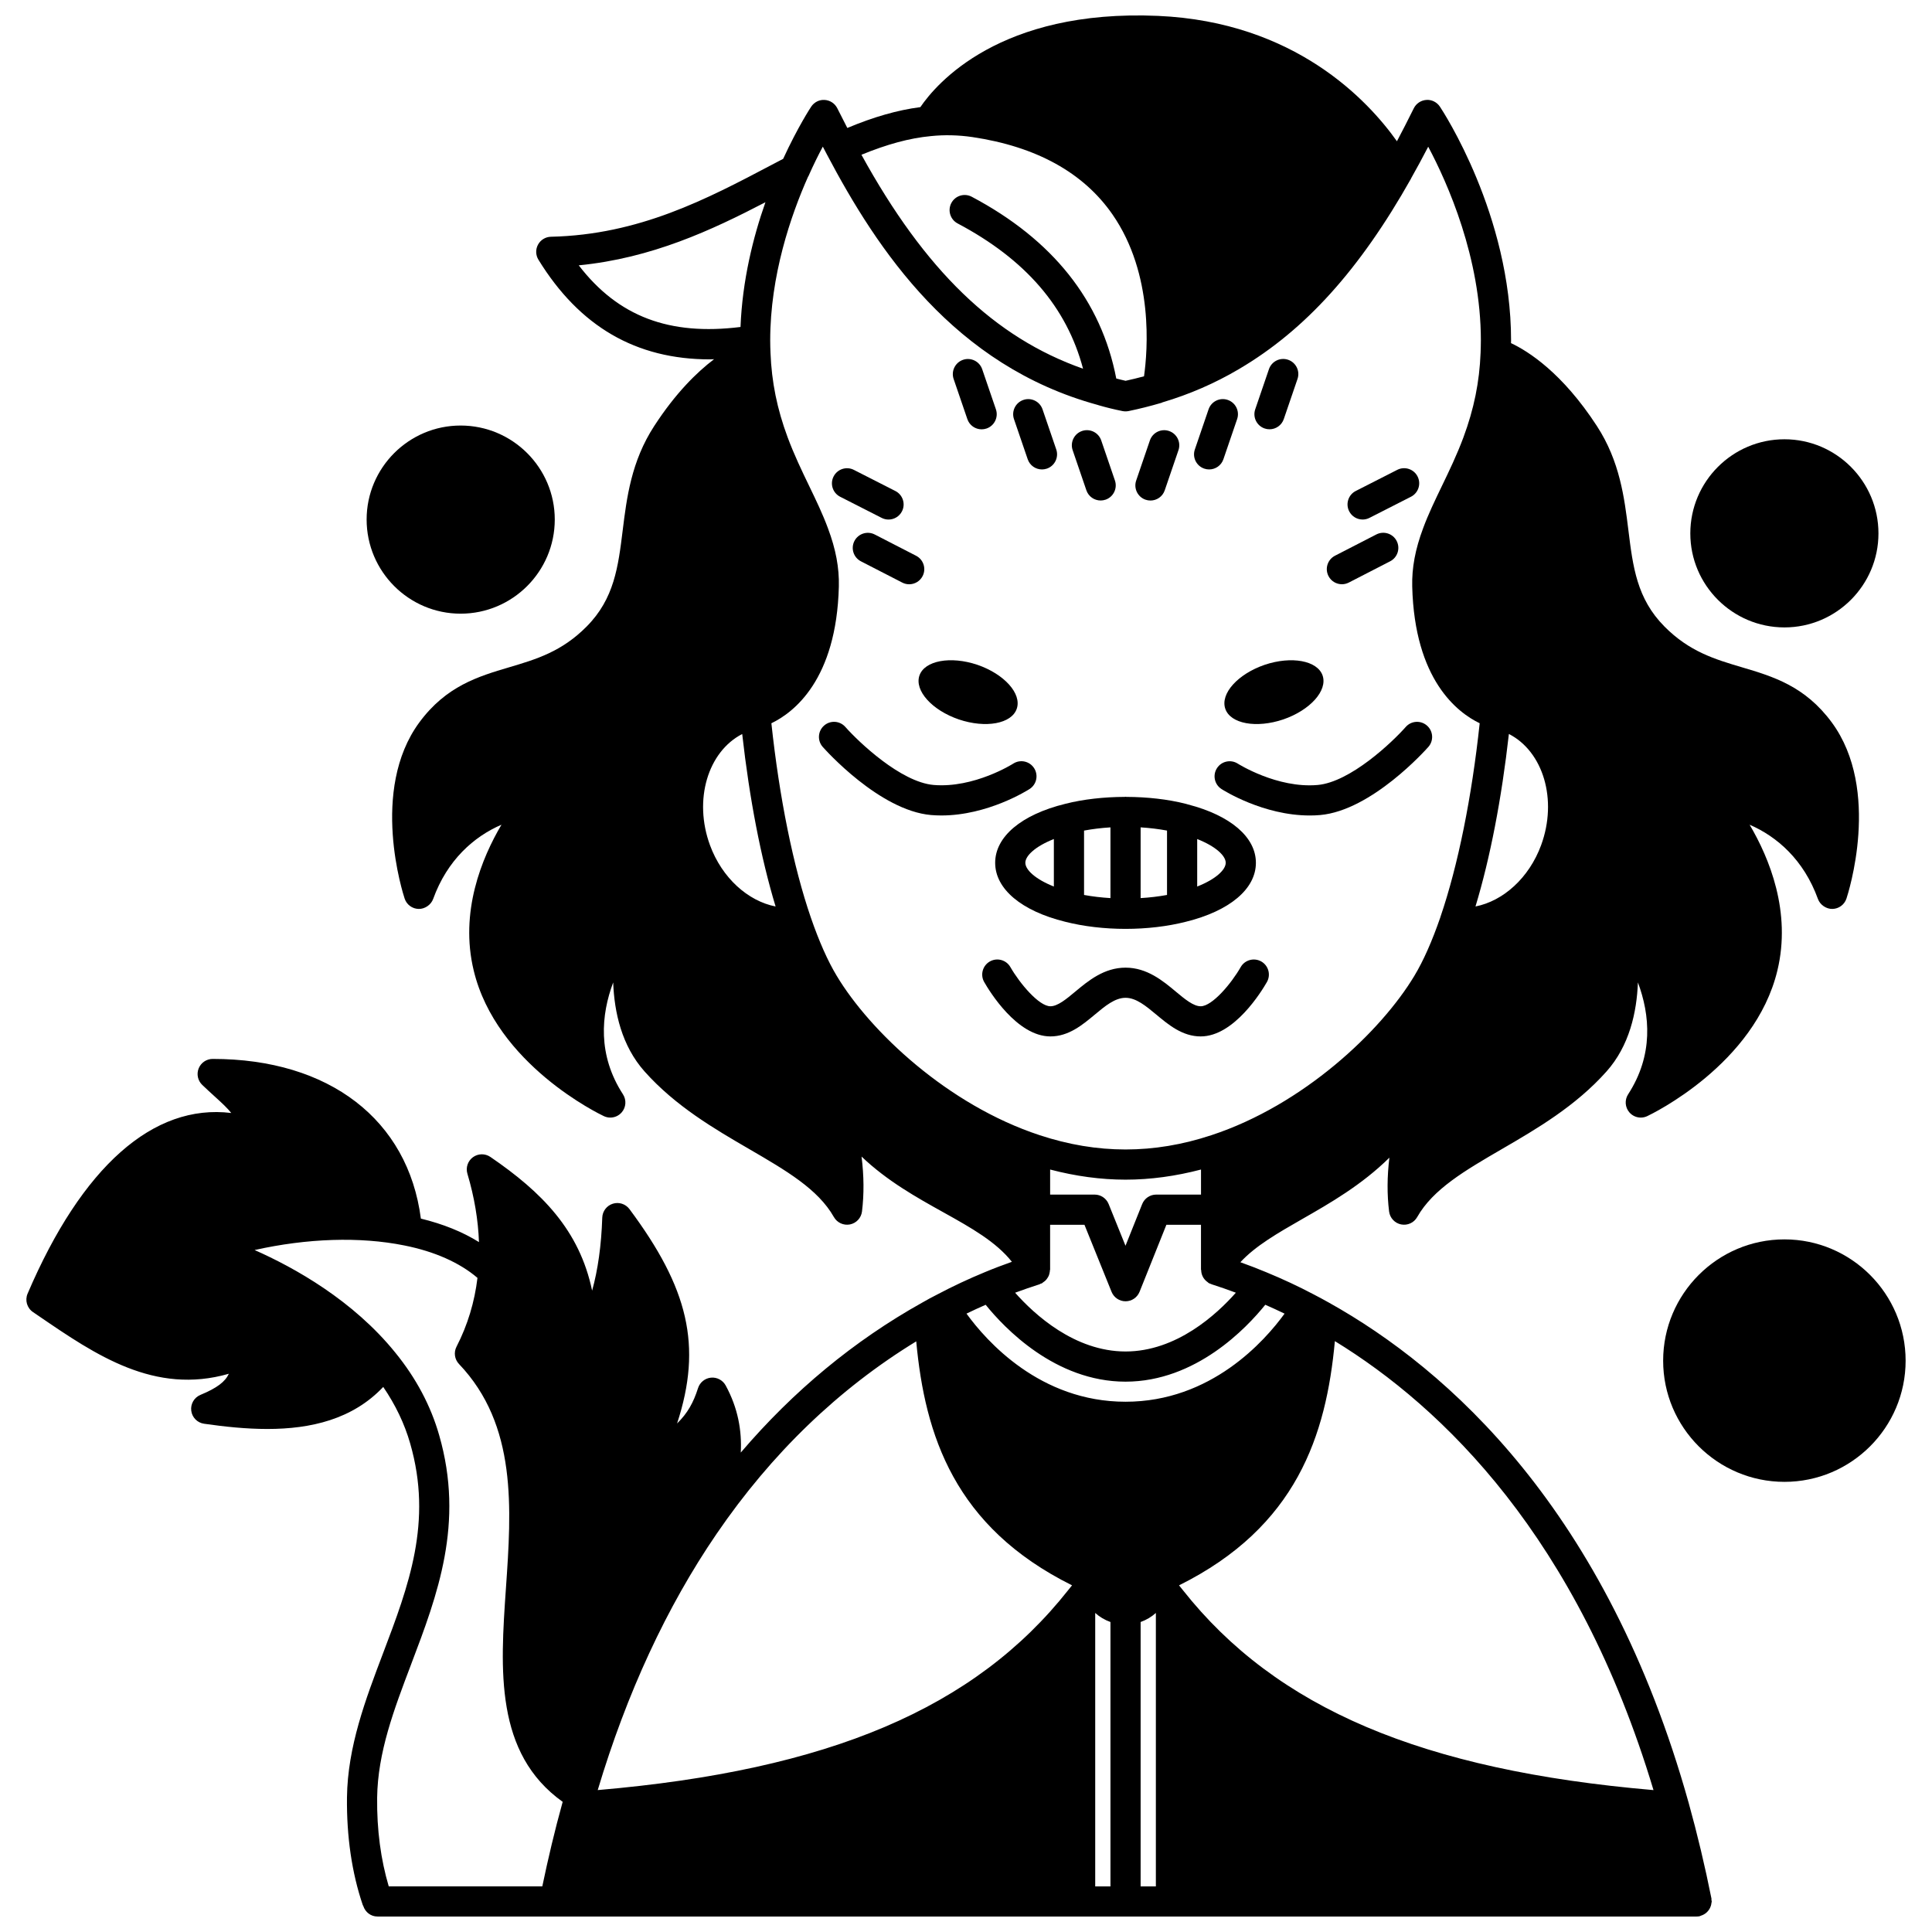 <?xml version="1.0" encoding="UTF-8"?>
<!-- Uploaded to: ICON Repo, www.svgrepo.com, Generator: ICON Repo Mixer Tools -->
<svg width="800px" height="800px" version="1.1" viewBox="144 144 512 512" xmlns="http://www.w3.org/2000/svg">
 <defs>
  <clipPath id="a">
   <path d="m150 148.09h487v503.81h-487z"/>
  </clipPath>
 </defs>
 <path d="m468.71 331.82c1.359 4 8.238 5.238 15.355 2.84 7.117-2.438 11.797-7.637 10.438-11.637-1.359-3.957-8.238-5.238-15.355-2.84-7.121 2.441-11.797 7.641-10.438 11.637z"/>
 <path d="m387.66 323.02c-1.359 4 3.32 9.195 10.438 11.637 7.117 2.398 13.996 1.16 15.355-2.84s-3.32-9.195-10.438-11.637c-7.121-2.398-13.996-1.117-15.355 2.84z"/>
 <path d="m407.73 372.65c0 6.93 6.953 12.773 18.57 15.629 4.844 1.23 10.367 1.883 15.98 1.883 5.613 0 11.141-0.652 15.949-1.875 11.648-2.863 18.598-8.707 18.598-15.637 0-6.805-6.731-12.547-17.992-15.461-0.008-0.004-0.012-0.004-0.02-0.004-0.195-0.051-0.367-0.117-0.566-0.164-4.769-1.215-10.258-1.82-15.746-1.836-0.078-0.004-0.145-0.043-0.223-0.043-0.074 0-0.145 0.039-0.219 0.043-5.496 0.016-10.984 0.625-15.73 1.832-11.648 2.852-18.602 8.703-18.602 15.633zm45.543 8.523c-2.231 0.41-4.586 0.688-6.996 0.832v-18.746c2.418 0.152 4.769 0.438 6.996 0.852zm-14.992 0.832c-2.402-0.145-4.762-0.418-6.996-0.832v-17.059c2.227-0.414 4.578-0.703 6.996-0.852zm30.547-9.355c0 1.844-2.59 4.324-7.559 6.293v-12.59c4.965 1.965 7.559 4.453 7.559 6.297zm-45.543-6.301v12.59c-4.961-1.969-7.559-4.453-7.559-6.297 0.004-1.836 2.594-4.32 7.559-6.293z"/>
 <path d="m418.05 347.57c-1.191-1.855-3.668-2.398-5.523-1.207-0.102 0.066-10.379 6.566-21.121 5.66-8.699-0.77-19.828-11.359-23.383-15.379-1.465-1.656-3.988-1.812-5.641-0.348-1.656 1.461-1.816 3.988-0.352 5.641 0.609 0.688 15.008 16.848 28.688 18.055 0.926 0.078 1.848 0.117 2.758 0.117 12.332 0 22.902-6.711 23.375-7.012 1.859-1.199 2.391-3.668 1.199-5.527z"/>
 <path d="m493.17 352.03c-10.691 0.938-21.031-5.59-21.137-5.656-1.863-1.188-4.328-0.656-5.523 1.199-1.195 1.855-0.66 4.332 1.195 5.527 0.477 0.309 11.039 7.012 23.387 7.012 0.91 0 1.836-0.035 2.762-0.117 13.668-1.207 28.07-17.367 28.676-18.055 1.461-1.656 1.305-4.18-0.352-5.641-1.66-1.465-4.18-1.309-5.641 0.348-3.551 4.023-14.68 14.617-23.367 15.383z"/>
 <path d="m478.25 398.8c-1.914-1.082-4.359-0.426-5.453 1.492-2.484 4.352-7.551 10.379-10.602 10.379-1.934 0-4.207-1.895-6.609-3.898-3.387-2.828-7.602-6.336-13.305-6.336s-9.918 3.516-13.305 6.336c-2.402 2.004-4.676 3.898-6.609 3.898-3.031 0-8.105-6.031-10.605-10.383-1.094-1.914-3.543-2.578-5.453-1.484-1.914 1.094-2.582 3.535-1.488 5.449 1.375 2.406 8.676 14.41 17.551 14.41 4.832 0 8.496-3.059 11.73-5.754 2.762-2.309 5.375-4.481 8.18-4.481 2.809 0 5.414 2.176 8.18 4.481 3.234 2.695 6.902 5.754 11.73 5.754 8.867 0 16.176-12.004 17.551-14.41 1.09-1.914 0.426-4.356-1.492-5.453z"/>
 <path d="m431.9 273.93c0.566 1.664 2.121 2.707 3.781 2.707 0.43 0 0.863-0.07 1.297-0.215 2.086-0.715 3.203-2.992 2.492-5.078l-3.637-10.637c-0.715-2.09-2.988-3.203-5.078-2.492-2.086 0.715-3.203 2.992-2.492 5.078z"/>
 <path d="m416.35 265.7c0.566 1.664 2.121 2.707 3.781 2.707 0.43 0 0.863-0.07 1.297-0.215 2.086-0.715 3.203-2.992 2.492-5.078l-3.637-10.637c-0.715-2.09-2.988-3.207-5.078-2.492-2.086 0.715-3.203 2.992-2.492 5.078z"/>
 <path d="m400.36 255.07c0.566 1.664 2.121 2.707 3.781 2.707 0.43 0 0.863-0.07 1.297-0.215 2.086-0.715 3.203-2.992 2.492-5.078l-3.637-10.637c-0.715-2.09-2.992-3.207-5.078-2.492-2.086 0.715-3.203 2.992-2.492 5.078z"/>
 <path d="m370.43 287.37c-1.012 1.965-0.238 4.375 1.727 5.387l10.957 5.637c0.582 0.301 1.211 0.445 1.828 0.445 1.453 0 2.852-0.793 3.559-2.168 1.012-1.965 0.238-4.375-1.727-5.387l-10.957-5.637c-1.969-1.008-4.375-0.238-5.387 1.723z"/>
 <path d="m366.66 275.65 10.996 5.598c0.578 0.297 1.199 0.438 1.812 0.438 1.457 0 2.859-0.797 3.566-2.184 1-1.969 0.219-4.375-1.75-5.379l-10.996-5.598c-1.969-1.008-4.375-0.219-5.379 1.75-1.008 1.969-0.223 4.371 1.75 5.375z"/>
 <path d="m447.59 276.43c0.43 0.148 0.863 0.215 1.297 0.215 1.664 0 3.215-1.043 3.781-2.707l3.637-10.637c0.715-2.086-0.398-4.363-2.492-5.078s-4.363 0.398-5.078 2.492l-3.637 10.637c-0.711 2.086 0.402 4.363 2.492 5.078z"/>
 <path d="m463.14 268.19c0.43 0.148 0.863 0.215 1.297 0.215 1.664 0 3.215-1.043 3.781-2.707l3.637-10.637c0.715-2.086-0.398-4.363-2.492-5.078-2.09-0.719-4.363 0.398-5.078 2.492l-3.637 10.637c-0.715 2.09 0.398 4.363 2.492 5.078z"/>
 <path d="m479.14 257.55c0.43 0.148 0.863 0.215 1.297 0.215 1.664 0 3.215-1.047 3.781-2.707l3.637-10.637c0.715-2.086-0.398-4.363-2.492-5.078-2.09-0.715-4.363 0.398-5.078 2.492l-3.637 10.637c-0.715 2.09 0.402 4.363 2.492 5.078z"/>
 <path d="m499.62 298.83c0.617 0 1.238-0.145 1.828-0.445l10.957-5.637c1.965-1.012 2.738-3.418 1.727-5.387-1.008-1.965-3.418-2.738-5.387-1.727l-10.957 5.637c-1.965 1.012-2.738 3.418-1.727 5.387 0.707 1.383 2.109 2.172 3.559 2.172z"/>
 <path d="m505.11 281.68c0.609 0 1.23-0.141 1.812-0.438l10.996-5.598c1.969-1 2.75-3.41 1.75-5.379-1.004-1.969-3.41-2.754-5.379-1.75l-10.996 5.598c-1.969 1-2.75 3.41-1.75 5.379 0.707 1.391 2.109 2.188 3.566 2.188z"/>
 <path d="m266.07 306.63c13.754 0 24.949-11.191 24.949-24.949 0-13.734-11.191-24.91-24.949-24.91-13.734 0-24.91 11.176-24.91 24.91 0 13.75 11.176 24.949 24.91 24.949z"/>
 <path d="m616.9 310.27c13.734 0 24.91-11.176 24.91-24.91 0-13.758-11.176-24.949-24.91-24.949-13.754 0-24.949 11.191-24.949 24.949 0 13.734 11.195 24.91 24.949 24.91z"/>
 <path d="m616.9 472.45c-17.727 0-32.148 14.422-32.148 32.148 0 17.707 14.422 32.109 32.148 32.109 17.707 0 32.109-14.402 32.109-32.109 0-17.727-14.402-32.148-32.109-32.148z"/>
 <g clip-path="url(#a)">
  <path d="m597.39 649.09c0.078-0.258 0.133-0.512 0.16-0.785 0.016-0.137 0.078-0.258 0.078-0.395 0-0.141-0.062-0.258-0.078-0.391-0.012-0.133 0.027-0.262 0-0.395-1.715-8.586-3.746-17.102-6.031-25.324-21.719-77.699-63.816-114.98-95.305-132.57-1.398-0.781-2.758-1.523-4.082-2.203-4.016-2.121-8.129-4.043-12.559-5.871-2.258-0.949-4.543-1.816-6.863-2.652 3.969-4.305 9.84-7.691 16.43-11.465 7.332-4.195 15.699-8.984 23.062-16.246-0.613 5.023-0.637 9.762-0.078 14.262 0.211 1.711 1.5 3.094 3.188 3.434 1.707 0.332 3.414-0.453 4.258-1.953 4.199-7.414 12.668-12.336 22.477-18.039 9.129-5.305 19.48-11.324 27.691-20.539 6.062-6.805 8.027-15.68 8.324-23.605 3.211 8.609 4.18 19.207-2.59 29.648-0.973 1.5-0.832 3.461 0.344 4.805 0.777 0.891 1.883 1.367 3.012 1.367 0.574 0 1.16-0.125 1.703-0.383 1.164-0.547 28.512-13.699 34.492-38.582 3.754-15.535-2.141-29.816-7.356-38.648 7.281 3.141 14.363 9.332 18.105 19.676 0.578 1.598 2.25 2.672 3.812 2.641 1.703-0.02 3.207-1.121 3.742-2.734 0.387-1.168 9.336-28.727-3.894-46.703-7.121-9.652-15.605-12.168-23.816-14.605-7.16-2.125-13.918-4.129-20.543-10.824-7.293-7.371-8.332-15.781-9.535-25.523-1.059-8.551-2.254-18.242-8.344-27.586-9.172-14.117-18.188-19.816-22.762-21.969 0.004-0.242 0.016-0.477 0.016-0.723 0-33.254-18.094-60.797-18.863-61.953-0.793-1.188-2.188-1.887-3.582-1.773-1.422 0.094-2.695 0.938-3.332 2.215-1.605 3.238-3.07 6.094-4.469 8.734-7.637-10.766-26.988-31.629-63.309-33.223-41.957-1.828-58.777 17.988-62.988 24.18-6.031 0.781-12.324 2.578-19.355 5.523-0.887-1.738-1.781-3.465-2.66-5.223-0.641-1.277-1.906-2.113-3.332-2.203-1.418-0.109-2.785 0.586-3.574 1.77-0.152 0.223-3.555 5.398-7.438 13.84l-2.977 1.562c-17.297 9.121-35.184 18.555-58.566 19.086-1.43 0.031-2.734 0.828-3.418 2.082-0.684 1.258-0.645 2.785 0.109 4.008 10.887 17.699 25.836 26.406 45.473 26.406 0.348 0 0.719-0.039 1.07-0.047-4.551 3.445-10.176 8.957-15.859 17.703-6.09 9.348-7.289 19.039-8.348 27.59-1.203 9.742-2.242 18.152-9.535 25.523-6.621 6.695-13.383 8.699-20.543 10.824-8.207 2.434-16.695 4.953-23.82 14.609-13.23 17.973-4.281 45.531-3.894 46.699 0.535 1.617 2.039 2.715 3.742 2.734 1.566 0.027 3.231-1.039 3.812-2.641 3.742-10.344 10.824-16.543 18.105-19.676-5.219 8.828-11.117 23.117-7.356 38.641 5.977 24.891 33.328 38.043 34.492 38.59 0.543 0.258 1.129 0.383 1.703 0.383 1.129 0 2.234-0.477 3.012-1.367 1.176-1.344 1.316-3.309 0.344-4.805-6.766-10.441-5.801-21.039-2.59-29.648 0.293 7.93 2.258 16.801 8.324 23.605 8.215 9.215 18.562 15.234 27.691 20.539 9.809 5.703 18.277 10.625 22.477 18.039 0.852 1.5 2.566 2.281 4.258 1.953 1.691-0.336 2.981-1.723 3.188-3.434 0.562-4.59 0.527-9.426-0.117-14.551 6.824 6.504 14.562 10.809 21.762 14.816 7.359 4.098 13.867 7.766 18.078 13.074-2.469 0.875-4.871 1.781-7.188 2.754-4.269 1.758-8.492 3.738-12.5 5.859-1.387 0.711-2.766 1.426-4.117 2.223-18 10.051-34.09 23.367-48.043 39.715 0.305-5.727-0.703-11.73-4-17.781-0.766-1.406-2.312-2.223-3.894-2.07-1.594 0.152-2.941 1.242-3.43 2.769-1.219 3.832-2.75 6.625-5.555 9.371 6.758-20.637 2.941-35.902-12.621-56.812-1.016-1.359-2.785-1.938-4.402-1.426-1.625 0.508-2.746 1.988-2.805 3.684-0.246 7.356-1.148 13.824-2.688 19.352-3.348-16.039-13.332-26.113-26.965-35.434-1.398-0.953-3.246-0.922-4.613 0.07-1.367 1-1.957 2.75-1.477 4.371 1.867 6.254 2.856 12.312 3.07 18.129-4.363-2.723-9.516-4.797-15.398-6.227-3.402-26.168-24.242-42.316-55.172-42.316-1.633 0-3.098 0.992-3.711 2.504-0.609 1.512-0.238 3.246 0.938 4.375 1.168 1.125 2.273 2.129 3.297 3.059 1.996 1.809 3.418 3.141 4.398 4.391-20.629-2.527-39.57 14.188-53.973 47.879-0.75 1.754-0.156 3.797 1.422 4.875l1.574 1.074c15.078 10.312 30.637 20.934 50.34 15.277-0.992 2.133-3.121 3.769-7.527 5.598-1.664 0.688-2.664 2.406-2.438 4.191 0.223 1.789 1.617 3.203 3.398 3.457 5.512 0.793 11.191 1.387 16.77 1.387 11.527 0 22.59-2.555 30.711-11.141 3.234 4.738 5.648 9.754 7.141 14.984 6.004 20.816-0.414 37.738-7.215 55.66-4.602 12.137-9.363 24.68-9.535 38.113-0.113 10.422 1.293 20.012 4.172 28.516 0.035 0.109 0.109 0.188 0.152 0.293 0.52 1.602 1.977 2.781 3.754 2.781h349.59 0.004c0.258 0 0.52-0.023 0.781-0.074 0.137-0.027 0.238-0.117 0.371-0.156 0.266-0.078 0.504-0.18 0.738-0.312 0.223-0.125 0.43-0.258 0.621-0.418 0.195-0.164 0.367-0.336 0.531-0.535 0.164-0.199 0.301-0.398 0.426-0.629 0.125-0.223 0.211-0.445 0.293-0.688zm-192.18-159.31c4.918 6.098 18.414 20.375 37.066 20.375s32.129-14.277 37.035-20.379c1.734 0.758 3.449 1.543 5.113 2.352-5.269 7.262-19.488 23.348-42.145 23.348-22.66 0-36.879-16.09-42.148-23.352 1.672-0.812 3.363-1.59 5.078-2.344zm138.66-151.27c9.094 4.648 12.965 17.418 8.539 29.477-3.188 8.664-10.039 14.801-17.391 16.238 3.906-12.91 6.918-28.523 8.852-45.715zm-81.594 122.07h-11.875c-1.637 0-3.102 0.996-3.711 2.512l-4.422 11.047-4.469-11.059c-0.613-1.508-2.078-2.5-3.707-2.5h-11.797v-6.641c6.707 1.758 13.41 2.684 19.992 2.684 6.582 0 13.285-0.926 19.992-2.684v6.641zm-130.12-92.586c-4.418-12.039-0.562-24.785 8.535-29.473 1.93 17.188 4.941 32.797 8.848 45.707-7.34-1.438-14.195-7.574-17.383-16.234zm87.348 116.35c0.113-0.035 0.188-0.121 0.297-0.164 0.09-0.035 0.18-0.02 0.266-0.062 0.152-0.074 0.25-0.207 0.387-0.301 0.227-0.152 0.445-0.301 0.633-0.492 0.18-0.18 0.324-0.375 0.465-0.586 0.145-0.215 0.277-0.426 0.379-0.664 0.102-0.234 0.156-0.469 0.211-0.719 0.055-0.25 0.098-0.492 0.102-0.754 0-0.023 0.008-0.043 0.008-0.066h0.039v-11.957h9.102l7.184 17.773c0.613 1.512 2.078 2.5 3.707 2.5h0.004c1.633 0 3.098-1 3.707-2.512l7.109-17.762h9.168v11.957h0.055c0 0.246 0.02 0.484 0.062 0.723 0.047 0.25 0.117 0.488 0.211 0.727 0.098 0.238 0.203 0.461 0.344 0.676 0.137 0.211 0.289 0.398 0.461 0.582 0.188 0.199 0.387 0.367 0.617 0.523 0.113 0.074 0.18 0.188 0.301 0.258 0.188 0.105 0.383 0.16 0.578 0.23 0.055 0.02 0.098 0.066 0.156 0.082 2.215 0.707 4.352 1.457 6.457 2.242-5.051 5.715-15.715 15.578-29.234 15.578s-24.199-9.859-29.266-15.574c2.094-0.77 4.234-1.516 6.492-2.238zm14.738 87.105c1.164 1.051 2.527 1.863 4.039 2.398v70.066h-4.039zm12.035 2.398c1.508-0.535 2.871-1.348 4.039-2.398v72.465h-4.039zm135.91 44.547c-61.332-5.269-99.984-21.688-124.73-53.016-0.336-0.414-0.668-0.832-1-1.246 31.199-15.496 38.996-39.82 41.297-64.719 28.633 17.547 64.344 52.039 84.438 118.98zm-139.89-373.48c-0.824-0.176-1.652-0.398-2.477-0.605-3.961-20.586-16.816-36.785-38.301-48.168-1.957-1.035-4.375-0.293-5.406 1.664s-0.289 4.371 1.664 5.406c18.012 9.539 28.918 22.191 33.242 38.5-23.469-8.242-41.891-26.074-58.73-56.699 6.773-2.777 12.73-4.414 18.414-4.945 3.586-0.371 7.289-0.285 10.996 0.258 16.941 2.523 29.43 9.422 37.113 20.496 11.012 15.875 9.316 36.18 8.363 42.902-1.645 0.441-3.273 0.844-4.879 1.191zm-80.242-62.051c0.355 0.684 0.711 1.367 1.07 2.047 13.43 25.465 33.73 55.988 71.723 66.387 0.043 0.02 0.094 0.023 0.137 0.043 0.09 0.023 0.168 0.055 0.25 0.078 1.965 0.57 4.066 1.082 6.254 1.523 0.262 0.051 0.516 0.074 0.773 0.074h0.012 0.004 0.004 0.012c0.262 0 0.527-0.023 0.793-0.078 2.883-0.59 5.746-1.316 8.762-2.199 0.066-0.02 0.113-0.07 0.176-0.094 0.051-0.016 0.102-0.031 0.152-0.051 7.019-2.082 13.793-5.023 20.121-8.758 0.035-0.02 0.07-0.047 0.109-0.066 0.016-0.008 0.031-0.02 0.043-0.027 17.449-10.285 31.914-26.305 45.488-50.41 0.016-0.027 0.012-0.059 0.027-0.09 1.461-2.574 2.938-5.312 4.527-8.363 5.121 9.625 13.953 29.398 13.953 51.355 0 1.109-0.039 2.18-0.074 3.246-0.301 7.75-1.746 14.879-4.551 22.434-1.734 4.652-3.75 8.836-5.707 12.887-1.848 3.832-3.59 7.445-4.969 11.176-2.09 5.582-3.012 10.496-2.891 15.457 0.625 24.746 11.977 33.398 17.879 36.234-2.094 19.602-5.746 37.695-10.379 51.254-0.012 0.027-0.016 0.055-0.023 0.078-0.02 0.059-0.039 0.129-0.059 0.191-2.172 6.281-4.473 11.465-6.844 15.402-8.84 14.734-29.449 34.238-53.805 42.246-15.281 5.043-30.191 5.043-45.484 0-24.352-8-44.961-27.504-53.805-42.246-2.371-3.934-4.672-9.117-6.84-15.395-4.68-13.59-8.355-31.805-10.469-51.527 5.906-2.84 17.254-11.492 17.879-36.242 0.121-4.957-0.801-9.871-2.887-15.434-1.383-3.75-3.125-7.367-4.973-11.195-1.953-4.047-3.969-8.234-5.703-12.883-2.809-7.555-4.25-14.684-4.551-22.422-0.039-1.07-0.078-2.144-0.078-3.25 0-17.219 5.438-33.086 10.031-43.414 0.023-0.051 0.07-0.078 0.098-0.137 1.352-3.059 2.672-5.695 3.812-7.832zm-64.68 31.453c19.344-1.891 35.254-9.332 49.473-16.723-3.285 9.309-6.121 20.762-6.606 33.059-18.809 2.344-32.398-2.715-42.867-16.336zm89.434 285.16c2.312 24.875 10.117 49.168 41.293 64.652-0.34 0.434-0.688 0.863-1.039 1.293-24.711 31.281-63.348 47.699-124.66 52.969 7.688-25.691 18.262-48.543 31.5-67.906 14.598-21.371 32.383-38.457 52.906-51.008zm-133.85 85.562c6.965-18.352 14.164-37.336 7.422-60.703-2.215-7.758-6.109-15.098-11.566-21.805-11.223-13.922-26.77-22.578-37.344-27.258 13.918-3.113 27.895-3.59 39.652-1.219 8.031 1.594 14.688 4.562 19.41 8.598-0.758 6.34-2.586 12.477-5.555 18.238-0.781 1.512-0.512 3.356 0.66 4.586 15.434 16.203 13.91 38.227 12.43 59.527-1.488 21.48-2.973 43.637 15.047 56.504-0.027 0.102-0.059 0.199-0.082 0.301-1.996 7.18-3.754 14.609-5.32 22.102l-40.695-0.004c-2.094-7.074-3.172-14.938-3.074-23.5 0.152-12.008 4.457-23.355 9.016-35.367z"/>
 </g>
</svg>